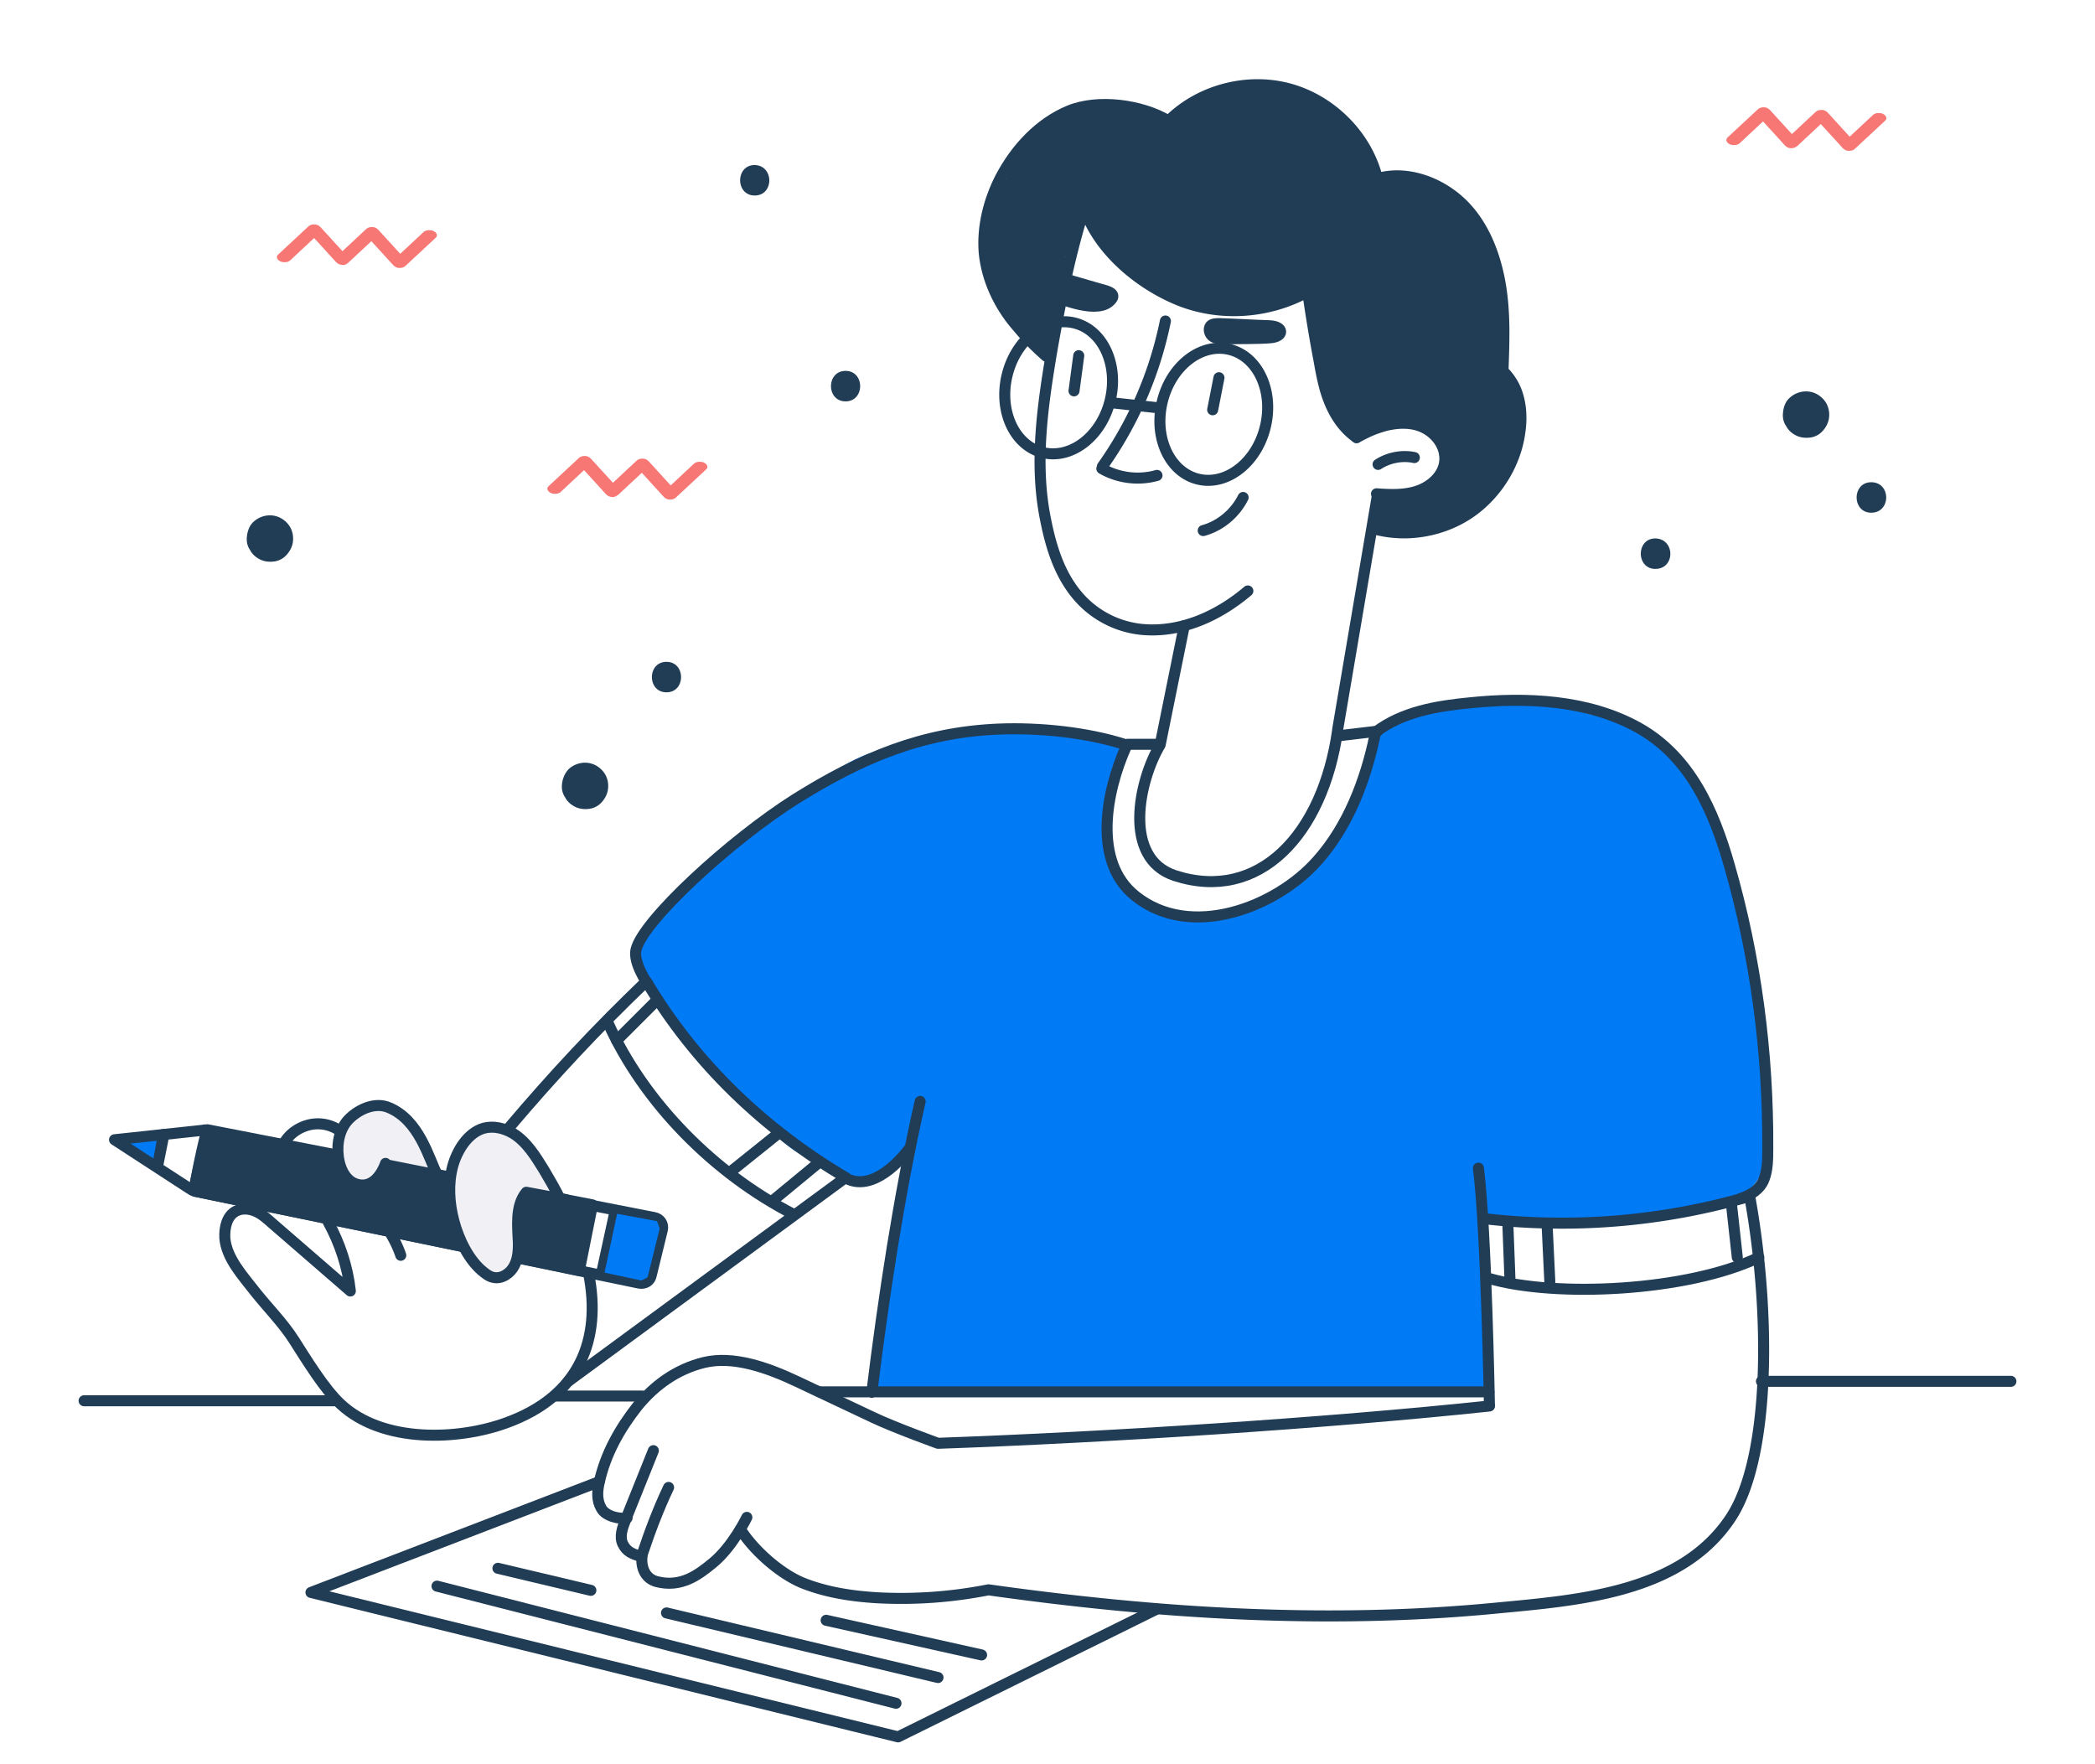 <svg width="380" height="320" viewBox="0 0 380 320" fill="none" xmlns="http://www.w3.org/2000/svg"><path d="m22.872 207.113 6.001-.571-.952 4.286-5.049-3.715ZM169.187 203.112c.095-.095.19-.095 0 0Z" fill="#007AF5"/><path d="M319.787 207.97c.858-3.81.286-7.811.096-11.621-.381-4.858-.953-9.716-1.62-14.574-.667-4.668-1.333-9.24-2.191-13.908-.667-4.286-2.381-7.715-3.524-11.811a3.331 3.331 0 0 0-.572-1.334c-.286-5.334-3.905-11.336-6.668-15.051-4.001-5.525-9.621-10.192-16.479-10.002-8.097-2.286-17.432-4.667-25.529-2.095-.762.19-1.81.667-2.953 1.238a4.741 4.741 0 0 0-4.286.953h-.096.096s-.096 0-.096.095h-.19l-.095.095.095-.095c-.286.095-.572.19-.762.286-.667.285-1.239.666-1.81 1.143-1.429.095-2.858.857-3.81 2.572-1.715 3.143-1.334 6.668-2.572 10.002-1.143 3.334-2.668 6.096-4.477 9.049-.477.286-.953.572-1.429 1.048-3.715 4.001-6.859 6.858-11.907 9.049-2.096.953-4.287 1.905-6.573 2.572-2.667.762-5.43.476-8.097 1.143-1.333-.667-2.667-.952-4.191-1.524-1.81-.667-4.191-2.191-5.525-3.524-2.191-2.191-2.953-5.43-4.477-8.097.381-2.191.19-4.477.476-6.668.286-2.572.762-5.144 1.143-7.716h.095c.191-.095.477-.286.572-.476.191-.381.286-.667.476-1.048.096-.191.191-.381.191-.476.095-.286.286-.572.286-.858.095-.666-.286-1.238-.953-1.428-.286-.096-.572-.096-.762-.096h-.857l-.286-.285c-.191-.286-.572-.382-.953-.382-.19 0-.285 0-.476.096-.762-.477-1.619-.667-2.477-.667-.952 0-1.81 0-2.762.095a5.025 5.025 0 0 0-1.429-.476c-2.667-.381-5.239-.381-7.811-.191-2.477-.571-4.382-.095-6.668.096-.571-.191-1.238-.191-2-.096-4.001.667-9.05.572-12.669 2.763-7.621-.572-16.67 7.62-21.91 11.431-8.668 6.382-16.765 13.24-24.004 21.242-.762.476-1.429 1.333-1.62 2.191v.19a1.962 1.962 0 0 0 0 1.048v.095c-.571 1.048-.666 2.382-.19 3.906 2.191 6.382 7.144 11.145 11.526 16.003 3.048 3.429 6.192 7.049 10.097 9.43.286.763.762 1.62 1.524 2.382.286.381.667.762.953 1.143v-.095c.19.285.762.762.952.952.762.858 1.525 1.524 2.477 2.286 1.429 1.048 2.953 1.906 4.572 2.763 4.192 2.191 8.288 4.763 12.955 2 1.239-.762 2.477-1.81 3.62-3.048 0 .286.095.572.191.953.095.19.19.476.285.666-.381.477-.666 1.143-.762 1.906-.857 4.953-2.857 9.906-3.238 14.86-.286 5.143-.953 10.097-1.715 15.145-.191 1.334-.095 2.477.095 3.525-.19.381-.381.762-.476 1.143-.286.762-.476 1.429-.762 2.191-.286.762.286 1.619 1.048 1.81 1.238.286 2.476.762 3.81.667.381 0 .857-.096 1.238-.191.286-.095.572-.19.858-.381a9.204 9.204 0 0 0 2.286 0c.476.191.952.381 1.524.476 7.525.953 15.431.381 23.052.286 6.382-.095 13.145.381 19.528-.286 1.905 1.048 4.286.953 7.43.762 5.334-.285 12.002.953 17.146-.952.381.095.762.19 1.238.095 9.431-.667 18.766.667 28.291.095.667 0 1.239-.19 1.715-.381.095 0 .191 0 .286.096h.381c.286 0 .476 0 .762-.191.19-.095.476-.191.571-.381.096-.095.191-.286.286-.381.191-.286.286-.572.286-.953v-.285c0-.191 0-.286-.095-.381.571-1.429.476-3.239-.191-4.477.762-5.716.477-11.241 0-16.956a99.614 99.614 0 0 1-.286-7.525c3.43 1.524 6.573 1.333 10.479.952 5.334-.571 10.764-.286 16.098-.952 4.572-.572 9.145-1.334 13.622-2.096 4.191-.667 7.716-1.334 10.002-5.144 1.238-1.524 1.333-3.81.571-5.43Zm-63.536-78.301c.095 0 .191 0-.095.096l.095-.096Zm-116.023 75.063c0-.096 0-.096 0 0 .096 0 .096 0 .191.095-.095-.095-.191-.095-.191-.095Z" fill="#007AF5"/><path d="M256.156 129.765c-.095 0-.095.095-.191.095.096-.095.096-.095.191-.095Z" fill="#007AF5"/><path d="M62.023 48.034c-.382 0-.763-.19-1.048-.476l-4.001-4.382-4.382 4.096c-.286.19-.571.286-.857.286-.286 0-.667 0-.953-.19-.571-.286-.762-.858-.285-1.239l5.43-5.048c.285-.286.666-.381 1.142-.381.381 0 .762.19 1.048.476l4 4.382 4.287-4.001c.286-.286.667-.381 1.144-.381.38 0 .761.19 1.047.476l4.001 4.382 4.287-4c.285-.191.571-.286.857-.286.286 0 .667 0 .953.19.571.286.761.857.285 1.238l-5.43 5.049c-.285.286-.666.381-1.142.381-.382 0-.763-.19-1.048-.476l-4.001-4.382-4.287 4c-.19.096-.285.191-.476.286-.19 0-.38.096-.571 0ZM110.984 90.138c-.381 0-.762-.19-1.047-.476l-4.001-4.382-4.287 4c-.285.191-.571.286-.857.286-.286 0-.667 0-.953-.19-.571-.286-.762-.858-.285-1.239l5.429-5.048c.286-.286.667-.381 1.143-.381.381 0 .762.19 1.048.476l4.001 4.382 4.287-4c.285-.287.666-.382 1.143-.382.381 0 .762.19 1.047.477l4.001 4.381 4.287-4c.286-.191.571-.286.857-.286.286 0 .667 0 .953.19.571.286.762.858.285 1.239l-5.429 5.048c-.286.286-.667.381-1.143.381-.381 0-.762-.19-1.048-.476l-4.001-4.382-4.286 4c-.191.096-.286.191-.477.287-.286.095-.476.19-.667.095ZM324.836 26.887c-.381 0-.762-.19-1.048-.476l-4.001-4.382-4.286 4.001c-.286.19-.572.286-.857.286-.286 0-.667 0-.953-.19-.572-.286-.762-.858-.286-1.239l5.43-5.049c.286-.285.667-.38 1.143-.38.381 0 .762.19 1.048.476l4.001 4.382 4.286-4.001c.286-.286.667-.381 1.143-.381.381 0 .762.19 1.048.476l4.001 4.382 4.286-4c.286-.192.572-.287.858-.287.285 0 .666 0 .952.19.572.287.762.858.286 1.24l-5.43 5.048c-.285.285-.666.38-1.143.38-.381 0-.762-.19-1.048-.476l-4-4.381-4.287 4c-.19.096-.286.191-.476.286-.286.095-.476.095-.667.095Z" fill="#F77774"/><path d="M44.781 97.377c-.095.858.095 1.715.572 2.382.38.762 1.047 1.333 1.81 1.714.762.381 1.619.477 2.476.381a3.659 3.659 0 0 0 2.191-1.047c.572-.572 1.048-1.334 1.239-2.191a4.355 4.355 0 0 0-.191-2.477c-.286-.762-.857-1.429-1.524-1.905a4.168 4.168 0 0 0-2.382-.762 4.432 4.432 0 0 0-2.953 1.143c-.762.667-1.143 1.715-1.238 2.762ZM101.935 142.243c-.095.858.095 1.715.571 2.382.382.762 1.048 1.333 1.81 1.714s1.62.477 2.477.381a3.661 3.661 0 0 0 2.191-1.047c.571-.572 1.048-1.334 1.238-2.191a4.349 4.349 0 0 0-.19-2.477c-.286-.762-.858-1.429-1.524-1.905a4.17 4.17 0 0 0-2.382-.762 4.433 4.433 0 0 0-2.953 1.143c-.667.667-1.143 1.715-1.238 2.762ZM323.407 74.897c-.095.857.095 1.715.572 2.381.381.762 1.047 1.334 1.81 1.715.762.38 1.619.476 2.476.38a3.655 3.655 0 0 0 2.191-1.047c.572-.571 1.048-1.333 1.238-2.19a4.348 4.348 0 0 0-.19-2.477c-.286-.763-.857-1.43-1.524-1.906a4.169 4.169 0 0 0-2.382-.762 4.435 4.435 0 0 0-2.953 1.143c-.762.667-1.143 1.62-1.238 2.763ZM120.891 125.573c-3.525 0-3.525-5.524 0-5.524 3.524 0 3.524 5.524 0 5.524ZM153.374 72.801c-3.525 0-3.525-5.525 0-5.525 3.524 0 3.524 5.525 0 5.525ZM136.894 35.46c-3.525 0-3.525-5.524 0-5.524 3.524.095 3.524 5.525 0 5.525ZM300.259 103.188c-3.524 0-3.524-5.525 0-5.525 3.62.096 3.62 5.525 0 5.525ZM339.41 92.996c-3.525 0-3.525-5.525 0-5.525 3.62 0 3.62 5.525 0 5.525Z" fill="#213D56"/><path d="m36.779 205.017-16.003 1.715 13.622 8.859c.285.191.571.381.952.476l80.587 16.67c1.048.191 2.001-.381 2.191-1.429l2.001-8.192c.285-1.048-.381-2.095-1.524-2.286l-81.064-15.813c-.19-.095-.476-.095-.762 0ZM111.461 220.163l-2.382 10.955" stroke="#213D56" stroke-width="2" stroke-miterlimit="10" stroke-linecap="round" stroke-linejoin="round"/><path d="M107.269 218.925c-.953 4.668-1.524 7.335-2.191 10.954M51.544 207.304c.953-1.62 2.572-2.763 4.382-3.239a6.849 6.849 0 0 1 5.43.857M70.69 223.497s1.24 1.905 2.001 4.192" stroke="#213D56" stroke-width="2" stroke-miterlimit="10" stroke-linecap="round" stroke-linejoin="round"/><path d="M106.793 231.118c2.286 11.716-1.524 22.099-14.955 26.957-8.573 3.144-22.386 3.811-30.101-3.429-2.953-2.762-6.192-8.097-8.383-11.526-2-3.143-4.667-5.81-6.954-8.668-2.286-2.953-5.334-6.192-5.62-9.907-.095-1.905.381-4.001 2-4.858 1.048-.572 2.382-.476 3.525 0 1.143.476 2.096 1.334 2.953 2.096 4.763 4.096 9.526 8.287 14.288 12.383-.476-4.382-1.905-8.668-4-12.479M121.272 269.792c-1.81 3.81-3.334 7.811-4.667 11.812-.477 1.524-.191 4.477 2.381 5.239 4.572 1.238 7.716-1.238 10.288-3.334 3.619-2.953 6.191-8.287 6.191-8.287M118.51 263.124c-1.715 4.191-3.334 8.383-5.049 12.574-.571 1.429-1.143 3.048-.476 4.382.667 1.333 1.619 1.714 3.048 2.191" stroke="#213D56" stroke-width="2" stroke-miterlimit="10" stroke-linecap="round" stroke-linejoin="round"/><path d="M270.158 255.027c-29.625 3.144-70.204 5.716-100.019 6.763 0 0-7.907-2.857-11.717-4.667-4.572-2.191-9.144-4.287-13.717-6.478-5.62-2.667-11.716-4.762-16.956-3.524-5.143 1.238-9.144 4.287-12.097 7.906-3.239 4.096-5.811 8.669-6.954 13.812-.381 1.62-.476 3.334.381 4.763.762 1.429 3.334 2.001 4.668 1.715" stroke="#213D56" stroke-width="2" stroke-miterlimit="10" stroke-linecap="round" stroke-linejoin="round"/><path d="M317.406 217.21c3.715 20.576 3.81 46.962-3.43 58.012-9.049 13.812-27.91 15.05-42.77 16.479-30.673 2.953-61.44.953-91.923-3.334a81.367 81.367 0 0 1-20.385 1.429c-4.477-.286-8.858-.953-13.05-2.572-4.191-1.619-9.144-6.001-11.526-9.811" stroke="#213D56" stroke-width="2" stroke-miterlimit="10" stroke-linecap="round" stroke-linejoin="round"/><path d="M268.158 211.876c1.429 11.05 2 43.056 2 43.056M270.063 231.88c12.098 3.524 36.007 2.381 48.962-3.81" stroke="#213D56" stroke-width="2" stroke-miterlimit="10" stroke-linecap="round" stroke-linejoin="round"/><path d="M269.015 221.021a121.573 121.573 0 0 0 47.914-3.906" stroke="#213D56" stroke-width="2" stroke-miterlimit="10" stroke-linecap="round" stroke-linejoin="round"/><path d="M249.487 132.813c4.858-3.715 11.145-4.763 17.147-5.334 10.192-1.048 21.337-.572 30.482 4.477 9.43 5.239 13.717 15.05 16.574 25.052 4.763 16.575 7.049 33.912 6.954 51.248 0 1.905 0 3.906-.667 5.62-.667 1.81-2.476 2.953-4.286 3.525M92.41 204.446c7.905-9.335 15.907-17.908 24.766-26.386M103.078 250.55l50.296-36.959" stroke="#213D56" stroke-width="2" stroke-miterlimit="10" stroke-linecap="round" stroke-linejoin="round"/><path d="M110.223 185.395c6.572 14.669 19.432 27.529 33.721 34.864M117.271 178.06c8.859 14.86 21.243 26.672 36.103 35.531" stroke="#213D56" stroke-width="2" stroke-miterlimit="10" stroke-linecap="round" stroke-linejoin="round"/><path d="M117.462 178.441s-2.668-3.81-2.096-6.192c1.238-5.239 17.051-19.813 28.958-27.338 11.907-7.43 22.862-12.098 36.864-12.67 7.335-.285 16.003.572 23.052 2.858M210.242 135.004h-5.715M242.629 133.48l7.24-.858M210.432 135.099c-3.905 6.573-6.858 20.576 2.667 23.719 15.241 4.953 26.863-7.43 29.53-26.386M249.869 89.662l-7.24 42.675M214.528 113.762l.286-.286-4.382 21.623" stroke="#213D56" stroke-width="2" stroke-miterlimit="10" stroke-linecap="round" stroke-linejoin="round"/><path d="M226.341 107.189c-5.049 4.286-11.431 7.335-18.194 7.049a17.537 17.537 0 0 1-12.098-5.525c-3.715-4.001-5.334-9.145-6.382-14.384-2.096-10.192-.572-20.67 1.143-30.863 1.429-8.097 3.048-16.289 5.429-24.195a5.52 5.52 0 0 1 .477-1.334M246.058 79.374c2.191-1.143 2.953-1.524 5.239-2.191 2.382-.572 4.954-.667 7.144.476 2.191 1.143 3.811 3.43 3.62 5.906-.19 2.572-2.381 4.573-4.763 5.43-2.381.857-5.048.762-7.62.571" stroke="#213D56" stroke-width="2" stroke-miterlimit="10" stroke-linecap="round" stroke-linejoin="round"/><path d="M256.537 82.994c-2.191-.477-4.668 0-6.573 1.238M196.715 37.842c2.477 7.43 9.812 13.622 17.051 16.575 7.24 2.953 15.813 2.476 22.767-1.144M237.2 52.988c.571 4 1.238 8.097 2 12.097.476 2.668.953 5.43 2 7.907 1.048 2.572 2.668 4.858 4.859 6.382M211.957 21.934c5.524-5.525 14.002-7.811 21.528-5.906 7.525 1.905 13.907 8.002 16.098 15.432M249.773 32.412c5.144-1.524 10.955.477 14.956 4.096 4.001 3.62 6.191 8.86 7.239 14.194 1.048 5.334.858 10.764.667 16.098M272.73 67.467c2.858 2.667 3.525 6.954 2.953 10.86-.762 5.81-4.191 11.335-9.049 14.669-4.858 3.334-11.24 4.477-16.956 3.048M211.385 58.227a69.408 69.408 0 0 1-11.431 26.386M199.859 84.994c2.953 1.715 6.668 2.191 10.002 1.238M221.101 68.515l-1.143 5.81M195.667 64.514l-.857 6.382M218.244 96.234c3.143-.857 5.81-3.143 7.239-6M201.377 72.583c1.559-6.497-1.366-12.769-6.533-14.008-5.166-1.24-10.619 3.022-12.177 9.519-1.559 6.497 1.366 12.769 6.533 14.008 5.166 1.24 10.619-3.022 12.177-9.519ZM229.519 77.391c1.559-6.496-1.366-12.768-6.533-14.008-5.167-1.24-10.619 3.023-12.178 9.52-1.559 6.496 1.366 12.768 6.533 14.008 5.167 1.24 10.619-3.023 12.178-9.52Z" stroke="#213D56" stroke-width="2" stroke-miterlimit="10" stroke-linecap="round" stroke-linejoin="round"/><path d="M201.955 73.087c2.667.286 5.239.572 7.906.857" stroke="#213D56" stroke-width="2" stroke-miterlimit="10" stroke-linecap="round" stroke-linejoin="round"/><path d="M189.095 52.893c-.191-.096-.476-.19-.476-.382-.096-.19 0-.476.095-.762.286-.571.571-1.143 1.143-1.428.667-.381 1.619-.19 2.381 0 2.382.666 4.858 1.428 7.24 2.095 1.429.381 3.524.858 1.619 2.382-2.667 2.095-9.24-.762-12.002-1.905ZM222.34 61.466c-.762 0-1.62 0-2.286-.381-.667-.381-.953-1.43-.477-2 .381-.382 1.048-.382 1.62-.382 3.048.095 6.096.286 9.049.381 2.667.095 2.763 2 .095 2.191-2.667.19-5.334.095-8.001.19Z" fill="#213D56" stroke="#213D56" stroke-width="2" stroke-miterlimit="10" stroke-linecap="round" stroke-linejoin="round"/><path d="M153.088 213.495c4.382 2.763 9.335-1.81 11.907-5.239" stroke="#213D56" stroke-width="2" stroke-miterlimit="10" stroke-linecap="round" stroke-linejoin="round"/><path d="M166.9 199.778c-3.81 16.766-6.668 35.722-8.764 52.773M15.252 254.075h45.437M100.887 253.217h15.622M148.611 252.455h121.452M319.501 250.55h45.247M108.698 268.744l-52.296 20.099L162.9 315.039l46.867-23.147M162.519 308.943 79.264 287.7M170.139 304.275l-49.248-11.717M107.174 288.462l-16.86-4M178.045 300.179l-28.196-6.287M211.957 21.934c-4.858-2.953-12.86-4-18.099-1.81-5.239 2.191-9.526 6.668-12.383 12.098-2.096 4.096-3.334 8.859-2.953 13.621.476 4.859 2.667 9.431 5.62 12.955 1.81 2.191 3.524 4.001 5.62 5.811M204.241 135.48c-3.525 7.906-6.192 20.766 1.714 27.053 10.002 8.002 25.434 2.096 32.959-6.382 5.62-6.287 8.764-14.574 10.478-22.767M37.446 205.589l-2.095 9.24M314.072 218.544l1.048 9.526M118.891 181.68l-7.049 7.049M148.706 210.733l-8.668 7.144M141.181 205.589l-8.668 6.954M273.492 221.783l.381 10.002" stroke="#213D56" stroke-width="2" stroke-miterlimit="10" stroke-linecap="round" stroke-linejoin="round"/><path d="m35.35 216.067 69.728 14.384 2.382-11.907-69.824-13.622c-.285 0-2.667 11.05-2.286 11.145Z" fill="#213D56" stroke="#213D56" stroke-width="2" stroke-miterlimit="10" stroke-linecap="round" stroke-linejoin="round"/><path d="m280.637 222.545.476 9.906" stroke="#213D56" stroke-width="2" stroke-miterlimit="10" stroke-linecap="round" stroke-linejoin="round"/><path d="M275.397 70.8c-.381-1.523-.857-3.333-2.19-4.19-.286-.191-.477-.191-.762-.286 1.047-3.906.666-8.288.19-12.193-.476-3.715-.953-8.192-3.905-10.764-1.048-3.715-4.097-6.859-7.431-8.764-4-2.286-8.001-4.667-11.907-2.381-1.047-3.715-3.334-6.763-5.715-10.097-2-2.763-7.144-7.526-10.859-5.62-3.811-1.715-8.954-.858-12.669.285-2.668.858-5.43 1.429-7.24 3.715-.381.477-.762.953-1.048 1.43l-.571-.287c-1.524-.762-3.239-1.333-4.858-1.905-3.62-1.238-7.43-1.048-11.05-.095-1.715.476-3.048 1.334-4.382 2.286-1.524 1.048-3.048 2.191-4.382 3.334-1.238 1.048-2.286 2.381-3.048 3.81-.476.953-.953 2.096-1.048 3.239-.476.572-.857 1.238-1.238 1.905-1.238 2.191-2.286 4.572-2.858 7.05-.286.857-.095 1.904.286 2.666v.381c-.191 1.524-.095 2.953.19 4.382.286 1.429.763 2.763 1.334 4.096.191.572.476 1.048.762 1.62.191.38.476.666.762 1.047.095.096.572.763.286.286.286.572.762.858 1.334 1.048.762 1.905 1.809 4 3.619 5.049.286.095.477.19.762.285.096.19.381.381.572.381v.19c.095.191.286.477.476.572.191.286.476.382.857.382.953 0 .858-1.144.953-1.81 0-.381.095-.858.191-1.239 1.714-1.429 2.095-4.763 2.381-6.858.286-2.286.476-4.668 0-6.954.19-.381.381-.857.571-1.334.953-2.095 1.906-4.19 2.763-6.287.381 1.048.857 1.81 1.619 2.668.477.476.953 1.047 1.429 1.524.381.38.762.667 1.143.952.477.762.858 1.43 1.524 2 .667.572 1.429 1.049 2.191 1.62.095.953.572 1.81 1.239 2.477 1.524 1.238 3.334 1.429 5.048 2.19 1.429.667 2.858 1.525 4.287 2.096 1.619.667 3.334 1.048 5.048 1.43 1.81.285 3.239.095 5.049-.096 1.715-.286 3.524-.381 5.334-.667 1.715-.286 3.43-.571 5.049-.857a15.939 15.939 0 0 0 1.715-.476c-.286 1.524 0 3.143.095 4.572.19 2.286.667 4.572 1.238 6.763.476 2.096 1.143 4.191 1.905 6.287.762 2 1.524 4.382 3.525 5.525.19.095.476.19.762.286.095.19.19.285.286.476.571.667 1.333.857 2.095.762.572-.095 1.143-.381 1.62-.572l.571-.285c.095 0 .191-.096.286-.096a22.968 22.968 0 0 1 2.381-.762c.191-.095.381-.095.667-.095h.953c.667.19 1.238.286 1.905.286.476 0 .952 0 1.429-.095l.095.095c.476.286.953.571 1.429.952l.381.381c.19.191.476.382.667.572.381.381.762.667 1.143 1.143.19.19.285.476.381.667 0 .095.095.286.095.381v.667-.096.763c.095.476.19.952.476 1.333 0 .095.096.095.096.19-.572.858-1.048 1.715-1.62 2.573-.476.666-1.238 1.524-1.81 1.905-.857.571-1.429.762-2.572 1.048h-.19c-.953 0-1.905.095-2.858.095-.381 0-.667.095-1.048.286-.571-.096-1.143.095-1.429.666-.762 1.239-1.619 3.24-.476 4.477.953.953 2.572 1.048 3.81 1.143 2.668.191 5.525-.285 8.002-1.238.953-.38 2-.762 2.667-1.524 1.905-.38 3.906-2.096 5.049-3.143 2-1.81 3.62-4.096 4.763-6.478 1.143-2.667 1.81-5.62 1.714-8.573.191-1.62.096-3.143-.286-4.572Zm-89.16-14.192c0 .095-.095.19-.095.285-.095.19 0 .096.095-.285Zm9.716-20.195c.096-.095.096-.095 0 0Zm11.05 5.525c.095.095.191.19 0 0Zm53.439 37.626c.095.096.191.286.286.381-.095-.095-.191-.19-.286-.38Zm3.715 6.097c0-.096.095-.096 0 0Z" fill="#213D56"/><path d="m111.937 220.163 7.24 1.334.476 1.333-2.191 8.859-1.143.572-6.668-1.429 2.286-10.669Z" fill="#007AF5"/><path d="M100.22 215.686a1.146 1.146 0 0 0-.476-.476c0-.095-.095-.191-.095-.286-.19-.381-.476-.667-.667-.952-.476-.572-.762-1.334-1.048-2.001-.095-.286-.38-.476-.666-.381-.286-1.143-1.144-2.095-2.096-3.048-1.143-1.143-2.382-2.667-3.906-3.239-2.476-.952-6.096.762-6.858 3.43-.667.381-1.239.857-1.715 1.619-1.238 1.715-.857 3.81-.667 5.811.286 2.286.477 4.667 1.144 6.858.476 1.619 1.524 2.858 2.286 4.382 1.428 2.762 4.477 5.906 7.525 2.667 3.239-3.429.095-9.24 2.286-13.145.095-.286.19-.477.286-.762h1.143c.667.095 1.429.095 2.096.19h.19c.19.191.286.286.572.381.476 0 .952-.571.666-1.048Zm-3.143-1.619c0 .095.095.095.095.19h-.19c0-.19.095-.19.095-.19ZM76.788 208.923c-.096-.19-.191-.476-.286-.667 0-.095-.096-.095-.096-.095a34.71 34.71 0 0 0-.952-1.81c-.095-.19-.19-.19-.381-.286-.381-1.619-1.715-3.048-2.858-4.191-3.715-3.429-8.478.476-10.002 4.191-.762 1.81-1.047 3.906-.38 5.811.857 2.381 3.524 3.334 5.715 2.096 1.047-.572 1.714-1.62 1.81-2.668h.19c.667 0 1.238-.19 1.715-.381 1.524.477 3.143.858 4.762 1.144h.381c.096 0 .191.095.286.095.19.095.381 0 .572-.095.476.19 1.048-.286.762-.858-.476-.667-.857-1.429-1.238-2.286Z" fill="#F0F0F5"/><path d="M95.457 216.258c-2.095 2.476-1.524 6.477-1.428 9.335 0 1.334-.096 2.762-.762 4.001-.667 1.333-2.287 2.476-3.81 2.095-.572-.095-1.144-.476-1.62-.857-2.763-2.096-4.668-6.096-5.525-9.43-.857-3.239-1.048-6.764-.19-9.907.762-2.762 2.667-6.001 5.62-6.859 1.81-.476 3.715 0 5.334.953 2.477 1.524 4.096 4.191 5.62 6.668.953 1.619 1.905 3.239 2.763 4.953M69.928 211.019s-1.333 4.286-4.572 3.905c-2.476-.286-3.715-2.762-4-5.239-.286-2.477.285-5.144 2.095-6.858 1.905-1.81 4.763-2.953 7.144-1.906 5.43 2.287 7.145 9.05 8.669 12.098M29.635 205.78l-.952 5.239.857-4.287M95.457 216.258l7.145 1.333M80.217 213.305l-10.002-2.001" stroke="#213D56" stroke-width="2" stroke-miterlimit="10" stroke-linecap="round" stroke-linejoin="round"/></svg>